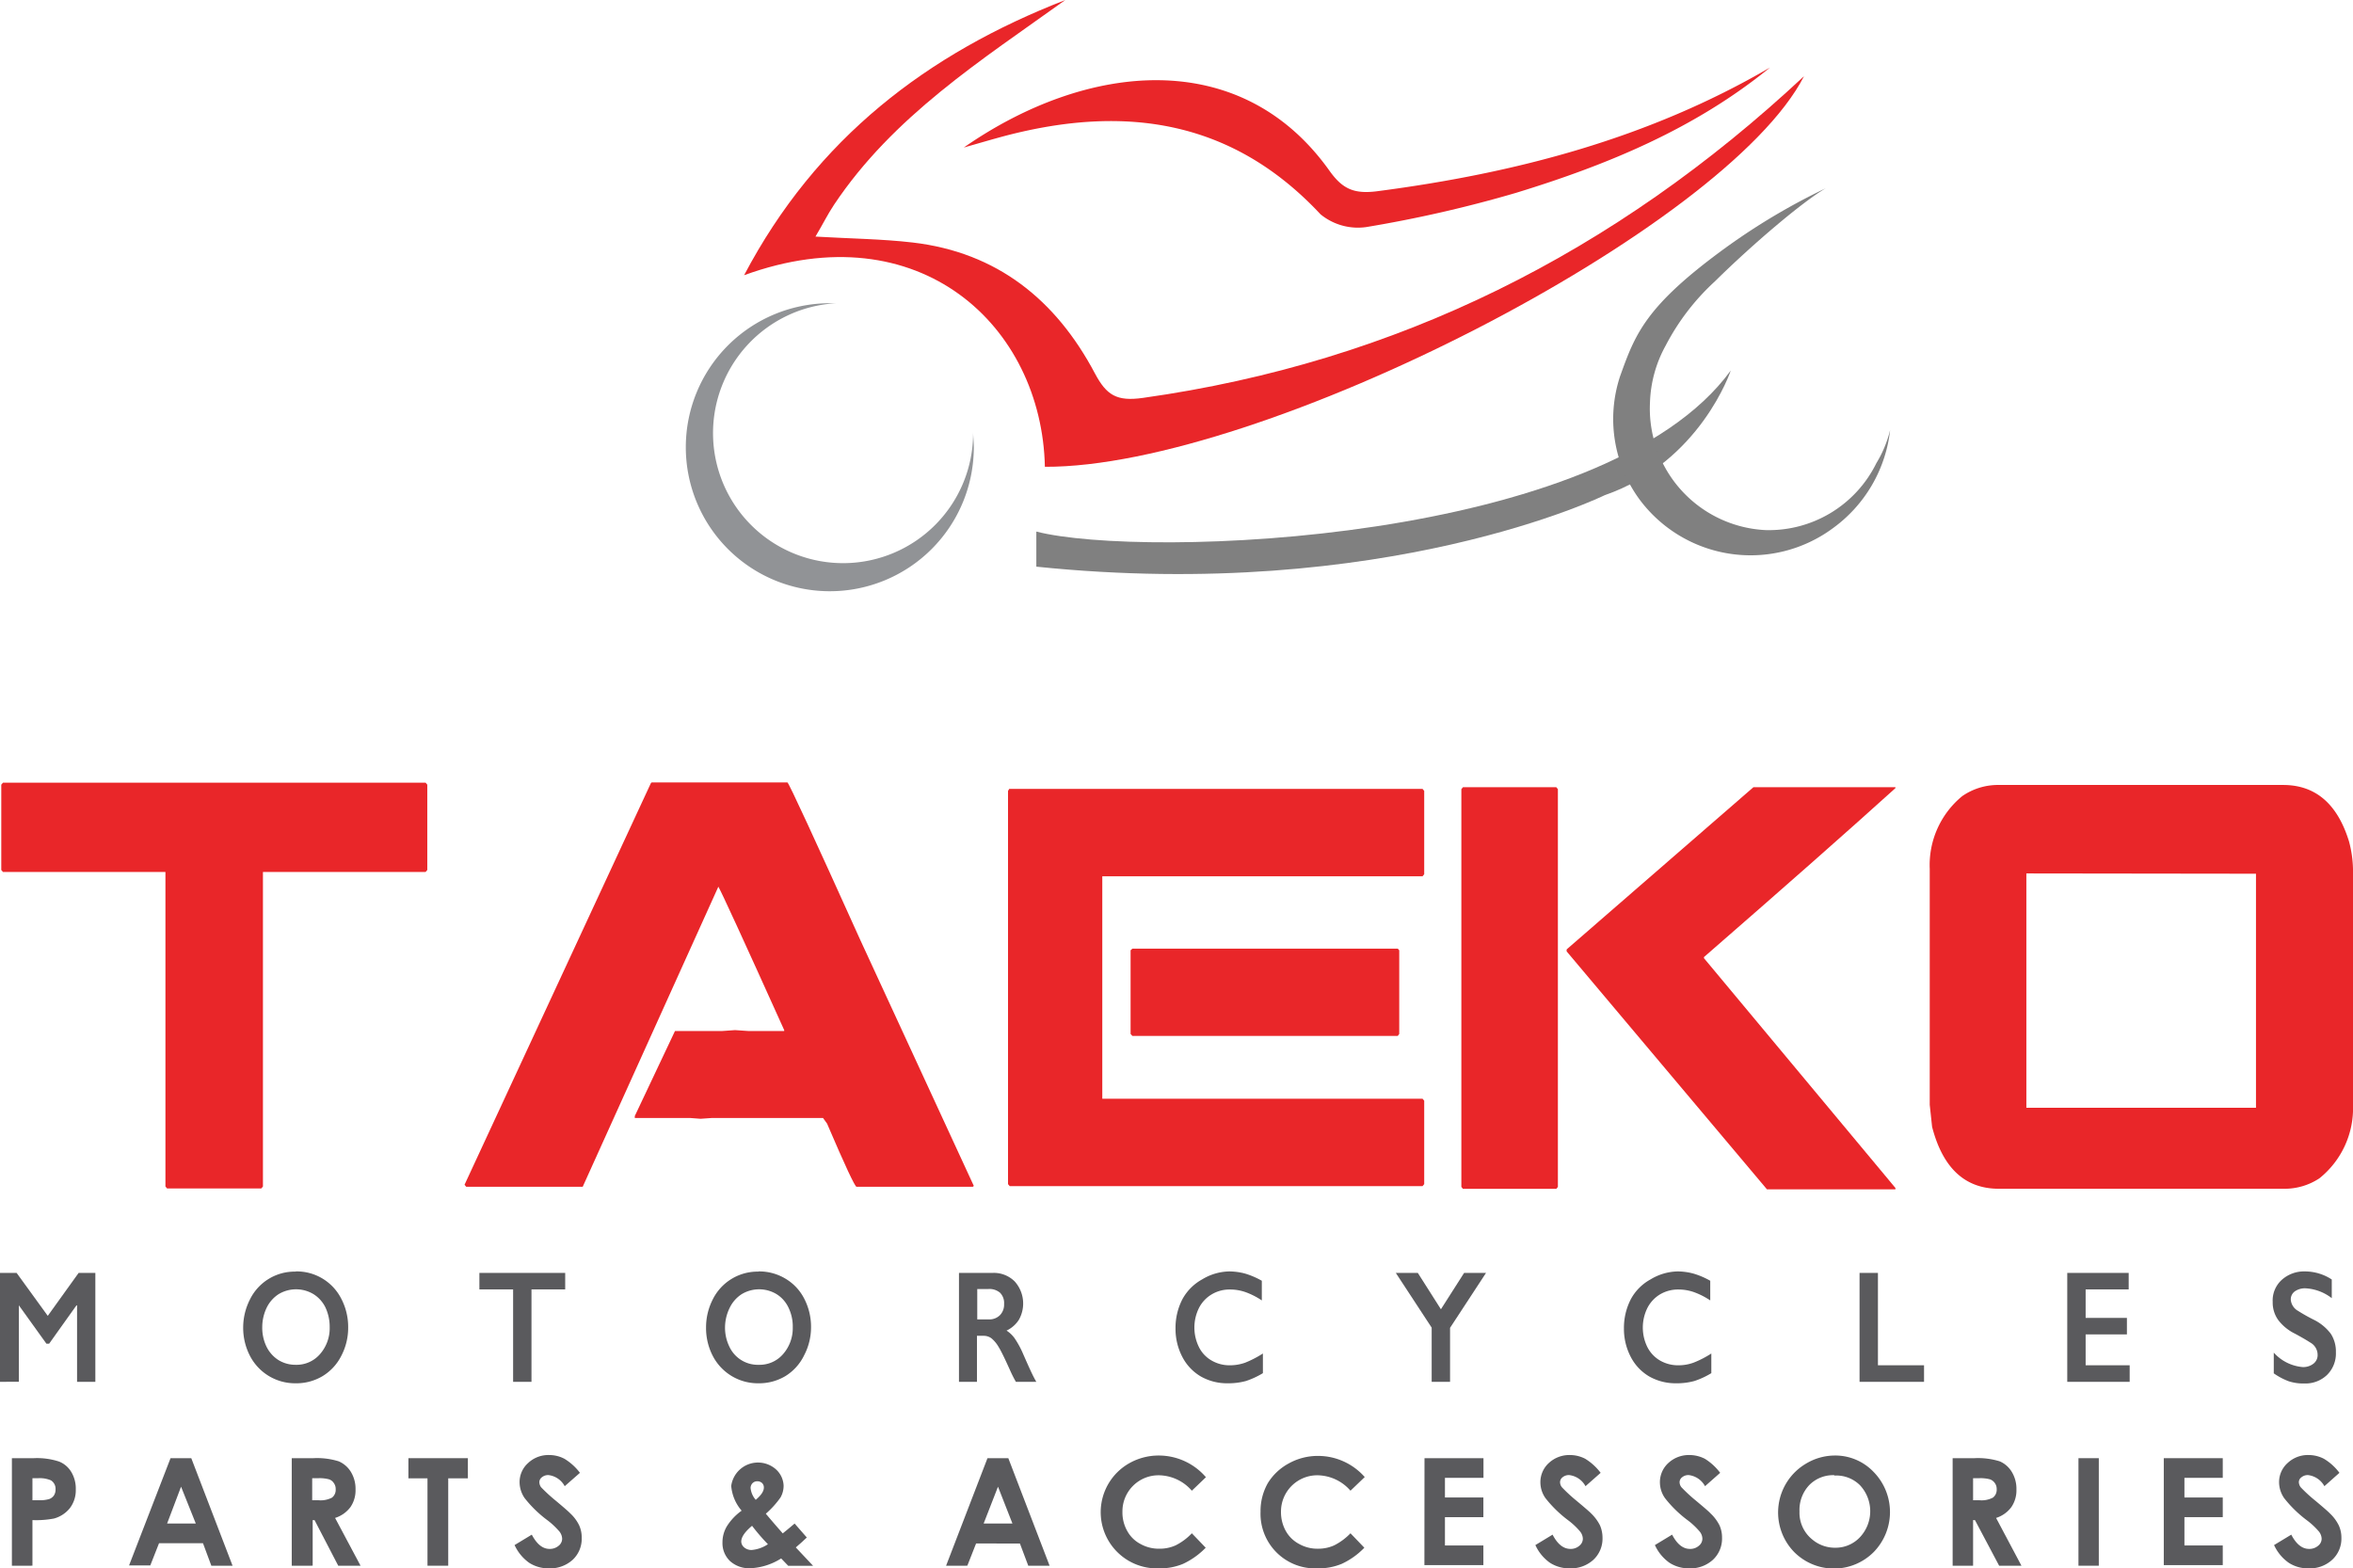 <svg xmlns="http://www.w3.org/2000/svg" viewBox="0 0 239.38 159.56"><defs><style>.cls-1,.cls-3{fill:#e92629;}.cls-2{fill:#5a5a5d;}.cls-3,.cls-4{fill-rule:evenodd;}.cls-4{fill:#919396;}.cls-5{fill:gray;}</style></defs><title>taeko</title><g id="Capa_2" data-name="Capa 2"><g id="Capa_1-2" data-name="Capa 1"><path class="cls-1" d="M.3,79.63h43l.17.2v8.68l-.17.2H26.75v32l-.17.2H17l-.17-.2v-32H.3l-.17-.2V79.83Z"/><path class="cls-1" d="M80.11,79.6q.28.23,7.42,16.05l11.54,25-.1.09H87.14c-.16,0-1.17-2.15-3-6.43l-.41-.57H72.43l-1.16.08-1.06-.08H64.58v-.2l4.09-8.65h4.82l1.29-.09,1.33.09h3.67v-.09c-4.2-9.31-6.43-14.16-6.7-14.59l-13.8,30.53H47.43l-.17-.21L66.21,79.69l.08-.09Z"/><path class="cls-1" d="M102.67,80.26h42.05l.17.2v8.48l-.17.21H112.14v22.63h32.58l.17.2v8.49l-.17.2h-42l-.17-.2v-40ZM115.2,96.51h27l.15.17v8.51l-.15.2h-27l-.18-.2V96.68Z"/><path class="cls-1" d="M148.83,80.09h9.5l.16.2v40.46l-.16.2h-9.5l-.16-.2V80.29Zm29.55,0h14.45v.09q-7.11,6.43-19.48,17.19v.11l19.48,23.38V121H179.76L159.38,96.79v-.2Z"/><path class="cls-1" d="M203.38,79.86h28.89q4.93,0,6.7,5.73a11.68,11.68,0,0,1,.41,2.81v24a9.14,9.14,0,0,1-3.42,7.48,6.42,6.42,0,0,1-3.61,1.06h-29q-5.16,0-6.79-6.3l-.24-2.24v-24A9.06,9.06,0,0,1,199.62,81,6.38,6.38,0,0,1,203.38,79.86Zm2.77,9V112.7h23.36V88.89Z"/><path class="cls-2" d="M1.69,129.5l3.17,4.37L8,129.5H9.7v11.08H7.84V132.8H7.78L5,136.7H4.72l-2.8-3.9h0v7.78H0V129.5Z"/><path class="cls-2" d="M30.09,129.35a5.08,5.08,0,0,1,4.62,2.76,6.19,6.19,0,0,1,.71,2.93,6.12,6.12,0,0,1-.69,2.88A5.08,5.08,0,0,1,32.82,140a5.18,5.18,0,0,1-2.74.73,5.16,5.16,0,0,1-4.65-2.79,6.18,6.18,0,0,1-.69-2.88,6.28,6.28,0,0,1,.69-2.86,5.06,5.06,0,0,1,4.66-2.83ZM26.68,135a4.4,4.4,0,0,0,.43,2,3.39,3.39,0,0,0,1.22,1.37,3.3,3.3,0,0,0,1.76.48,3.15,3.15,0,0,0,2.45-1.07,4,4,0,0,0,1-2.76,4.61,4.61,0,0,0-.43-2,3.29,3.29,0,0,0-1.22-1.36,3.44,3.44,0,0,0-3.54,0,3.4,3.4,0,0,0-1.21,1.36A4.57,4.57,0,0,0,26.68,135Z"/><path class="cls-2" d="M57.5,129.5v1.68H54.07v9.4H52.2v-9.4H48.77V129.5Z"/><path class="cls-2" d="M77.17,129.35a5.18,5.18,0,0,1,2.71.72,5,5,0,0,1,1.91,2,6.2,6.2,0,0,1,.72,2.93,6.13,6.13,0,0,1-.7,2.88A5.08,5.08,0,0,1,79.9,140a5.2,5.2,0,0,1-2.74.73,5.16,5.16,0,0,1-4.65-2.79,6.18,6.18,0,0,1-.68-2.88,6.27,6.27,0,0,1,.68-2.86,5.09,5.09,0,0,1,4.66-2.83ZM73.76,135a4.4,4.4,0,0,0,.44,2,3.19,3.19,0,0,0,3,1.85,3.15,3.15,0,0,0,2.45-1.07,4,4,0,0,0,1-2.76,4.34,4.34,0,0,0-.44-2,3.2,3.2,0,0,0-1.21-1.36,3.44,3.44,0,0,0-3.54,0,3.4,3.4,0,0,0-1.21,1.36A4.57,4.57,0,0,0,73.76,135Z"/><path class="cls-2" d="M101,129.5a3,3,0,0,1,2.23.87,3.36,3.36,0,0,1,.43,3.89,3,3,0,0,1-1.26,1.11,3,3,0,0,1,.82.78,9.34,9.34,0,0,1,.89,1.65c.59,1.34,1,2.26,1.32,2.78h-2.08a12.18,12.18,0,0,1-.59-1.17c-.53-1.18-.93-2-1.17-2.38a3.26,3.26,0,0,0-.72-.87,1.32,1.32,0,0,0-.8-.26h-.68v4.68H97.56V129.5Zm-.42,4.73a1.52,1.52,0,0,0,1.15-.43,1.54,1.54,0,0,0,.42-1.14,1.48,1.48,0,0,0-.41-1.14,1.66,1.66,0,0,0-1.18-.38H99.42v3.09Z"/><path class="cls-2" d="M125.05,129.35a6.33,6.33,0,0,1,1.62.22,8.2,8.2,0,0,1,1.7.73v2a7.57,7.57,0,0,0-1.65-.84,4.74,4.74,0,0,0-1.59-.27,3.53,3.53,0,0,0-1.85.49,3.39,3.39,0,0,0-1.3,1.38,4.49,4.49,0,0,0,0,4,3.2,3.2,0,0,0,1.29,1.36,3.63,3.63,0,0,0,1.86.48,4.64,4.64,0,0,0,1.53-.26,10.64,10.64,0,0,0,1.82-.94v2a8.37,8.37,0,0,1-1.73.8,6.75,6.75,0,0,1-1.84.23,5.39,5.39,0,0,1-2.74-.69,4.93,4.93,0,0,1-1.89-2,6.15,6.15,0,0,1-.69-2.88,6.34,6.34,0,0,1,.71-3,5.08,5.08,0,0,1,2-2A5.49,5.49,0,0,1,125.05,129.35Z"/><path class="cls-2" d="M144.24,129.5l2.35,3.7,2.36-3.7h2.23l-3.66,5.59v5.49h-1.87v-5.51L142,129.5Z"/><path class="cls-2" d="M170.67,129.35a6.19,6.19,0,0,1,1.61.22,8,8,0,0,1,1.71.73v2a7.57,7.57,0,0,0-1.65-.84,4.73,4.73,0,0,0-1.58-.27,3.6,3.6,0,0,0-1.87.49,3.44,3.44,0,0,0-1.29,1.38,4.49,4.49,0,0,0,0,4,3.32,3.32,0,0,0,1.29,1.36,3.67,3.67,0,0,0,1.87.48,4.48,4.48,0,0,0,1.51-.26,10,10,0,0,0,1.83-.94v2a8.14,8.14,0,0,1-1.73.8,6.72,6.72,0,0,1-1.85.23,5.43,5.43,0,0,1-2.73-.69,4.93,4.93,0,0,1-1.89-2,6.15,6.15,0,0,1-.69-2.88,6.34,6.34,0,0,1,.71-3,5,5,0,0,1,2-2A5.49,5.49,0,0,1,170.67,129.35Z"/><path class="cls-2" d="M191.05,129.5v9.4h4.69v1.68h-6.56V129.5Z"/><path class="cls-2" d="M216.56,129.5v1.68h-4.38v2.9h4.2v1.68h-4.2v3.14h4.48v1.68h-6.35V129.5Z"/><path class="cls-2" d="M234.51,129.35a5,5,0,0,1,2.71.82v1.9a4.77,4.77,0,0,0-2.65-1,1.79,1.79,0,0,0-1.11.31,1,1,0,0,0-.41.84,1.44,1.44,0,0,0,.75,1.15,17.48,17.48,0,0,0,1.6.9,4.86,4.86,0,0,1,1.72,1.42,3.3,3.3,0,0,1,.52,1.89,3.06,3.06,0,0,1-.9,2.3,3.17,3.17,0,0,1-2.31.87,4.74,4.74,0,0,1-1.6-.23,6.79,6.79,0,0,1-1.51-.8v-2.11a4.45,4.45,0,0,0,2.93,1.47,1.68,1.68,0,0,0,1.1-.34,1.09,1.09,0,0,0,.43-.9,1.43,1.43,0,0,0-.74-1.25c-.4-.26-.92-.56-1.57-.91a4.77,4.77,0,0,1-1.7-1.39,3.06,3.06,0,0,1-.56-1.84,2.83,2.83,0,0,1,.9-2.22A3.39,3.39,0,0,1,234.51,129.35Z"/><path class="cls-3" d="M106.3,47.49C106,33.19,93.56,21.49,75.7,28,83.05,14.05,94.36,5.45,108.38,0,99.82,6.14,90.86,11.82,84.85,20.83c-.63.94-1.15,2-1.89,3.24,3.61.21,6.76.24,9.87.6,8.63,1,14.61,5.86,18.56,13.32,1.18,2.21,2.2,2.87,4.89,2.49,25.85-3.63,48-14.75,67.25-32.73C175.58,23.29,128.23,47.58,106.3,47.49Z"/><path class="cls-3" d="M180.07,6.87c-7.65,6.24-16.57,9.91-25.84,12.75A129.48,129.48,0,0,1,139,23.1a6,6,0,0,1-4.66-1.3c-9-9.63-19.89-11.15-32-8-1.36.36-2.71.76-4.29,1.21,12.55-8.73,28.16-10.31,37.18,2.33,1.3,1.83,2.45,2.44,4.92,2.11C154.22,17.61,167.7,14.09,180.07,6.87Z"/><path class="cls-4" d="M99,43.9v.16a13.23,13.23,0,1,1-13.9-13.21l-.67,0A14.65,14.65,0,1,0,99.07,45.48C99.07,45,99,44.41,99,43.9Z"/><path class="cls-5" d="M105.43,54.08l0,3.57c35.51,3.67,57.82-7.27,57.82-7.27C173,47,176.08,37.69,176.08,37.69,163.24,55.37,116.19,56.85,105.43,54.08Z"/><path class="cls-5" d="M190.89,47.12a12.19,12.19,0,0,1-11.28,6.81,12.38,12.38,0,0,1-11.75-13,12.77,12.77,0,0,1,1.6-5.78,23.59,23.59,0,0,1,5-6.52c3.86-3.81,9-8.17,11.29-9.48a65.61,65.61,0,0,0-10.12,6c-8.28,6-9.28,8.87-10.81,13.12a13.85,13.85,0,0,0,1.93,12.48,14.08,14.08,0,0,0,19.7,3,14.27,14.27,0,0,0,5.84-10A11.81,11.81,0,0,1,190.89,47.12Z"/><path class="cls-2" d="M1.21,148.35H3.42a7.24,7.24,0,0,1,2.58.34,2.54,2.54,0,0,1,1.25,1.06,3.28,3.28,0,0,1,.46,1.78,3,3,0,0,1-.6,1.9,3.12,3.12,0,0,1-1.62,1.06,9.78,9.78,0,0,1-2.19.16v4.64H1.21Zm2.09,4.28H4A3.37,3.37,0,0,0,5,152.51a1,1,0,0,0,.48-.36,1.08,1.08,0,0,0,.17-.63,1,1,0,0,0-.48-.92,2.89,2.89,0,0,0-1.33-.21H3.3Z"/><path class="cls-2" d="M17.35,148.35h2.11l4.2,10.94H21.5L20.65,157H16.18l-.89,2.26H13.13Zm1.07,2.9L17,155h2.92Z"/><path class="cls-2" d="M29.68,148.35h2.2a7.42,7.42,0,0,1,2.58.32,2.7,2.7,0,0,1,1.24,1.08,3.3,3.3,0,0,1,.47,1.78,3,3,0,0,1-.52,1.8,3.12,3.12,0,0,1-1.56,1.1l2.59,4.86H34.41L32,154.65h-.19v4.64H29.68Zm2.08,4.28h.65a2.49,2.49,0,0,0,1.37-.27,1,1,0,0,0,.37-.86,1,1,0,0,0-.19-.62.93.93,0,0,0-.49-.38,3.73,3.73,0,0,0-1.14-.11h-.57Z"/><path class="cls-2" d="M41.55,148.35H47.6v2.05h-2v8.89H43.49V150.4H41.55Z"/><path class="cls-2" d="M59,149.84l-1.55,1.36a2.16,2.16,0,0,0-1.65-1.13,1,1,0,0,0-.67.22.64.64,0,0,0-.26.49.91.91,0,0,0,.18.53,17.14,17.14,0,0,0,1.53,1.4c.8.67,1.27,1.08,1.44,1.26a4.1,4.1,0,0,1,.9,1.21,3,3,0,0,1,.26,1.28,2.93,2.93,0,0,1-.92,2.23,3.43,3.43,0,0,1-2.43.87,3.64,3.64,0,0,1-2-.57,4.54,4.54,0,0,1-1.48-1.8l1.75-1.06c.53,1,1.13,1.45,1.81,1.45a1.36,1.36,0,0,0,.91-.31.92.92,0,0,0,.37-.72,1.24,1.24,0,0,0-.28-.74,7.79,7.79,0,0,0-1.21-1.14,12.1,12.1,0,0,1-2.32-2.25,2.88,2.88,0,0,1-.52-1.58,2.6,2.6,0,0,1,.87-2,3,3,0,0,1,2.14-.81,3.32,3.32,0,0,1,1.55.38A5.61,5.61,0,0,1,59,149.84Z"/><path class="cls-2" d="M80.84,155l1.24,1.42-.56.52-.56.49,1.76,1.87H80.19l-.72-.75a6.38,6.38,0,0,1-3.2,1,2.91,2.91,0,0,1-2-.73,2.52,2.52,0,0,1-.77-1.89,3.18,3.18,0,0,1,.44-1.64,5.66,5.66,0,0,1,1.51-1.6,4.39,4.39,0,0,1-1.06-2.52,2.75,2.75,0,0,1,4.64-1.6,2.36,2.36,0,0,1,.69,1.58,2.43,2.43,0,0,1-.31,1.19A9.21,9.21,0,0,1,77.91,154c.89,1.06,1.46,1.7,1.72,2C79.79,155.88,80.19,155.55,80.84,155Zm-2.71,2.11a20.11,20.11,0,0,1-1.62-1.88c-.74.62-1.1,1.15-1.1,1.61a.81.81,0,0,0,.29.58,1.13,1.13,0,0,0,.77.27A3.51,3.51,0,0,0,78.13,157.1Zm-1.25-4.52c.56-.47.83-.88.83-1.25a.62.62,0,0,0-.18-.46.7.7,0,0,0-.5-.18.66.66,0,0,0-.48.2.71.71,0,0,0-.19.48A2.12,2.12,0,0,0,76.88,152.58Z"/><path class="cls-2" d="M100.46,148.35h2.12l4.2,10.94h-2.17l-.85-2.26H99.3l-.89,2.26H96.25Zm1.07,2.9L100.07,155H103Z"/><path class="cls-2" d="M122.7,150.27l-1.45,1.39a4.52,4.52,0,0,0-3.35-1.57,3.67,3.67,0,0,0-3.71,3.71,3.82,3.82,0,0,0,.48,1.94,3.24,3.24,0,0,0,1.34,1.33,3.82,3.82,0,0,0,1.93.49,3.94,3.94,0,0,0,1.66-.34,5.93,5.93,0,0,0,1.65-1.23l1.41,1.47a7.79,7.79,0,0,1-2.3,1.64,6.08,6.08,0,0,1-2.45.46,5.72,5.72,0,0,1-3-10.71,6.07,6.07,0,0,1,3-.77,6.32,6.32,0,0,1,4.76,2.19Z"/><path class="cls-2" d="M138.84,150.27l-1.45,1.39a4.52,4.52,0,0,0-3.35-1.57,3.69,3.69,0,0,0-3.72,3.71,3.93,3.93,0,0,0,.48,1.94,3.32,3.32,0,0,0,1.35,1.33,3.78,3.78,0,0,0,1.92.49,3.91,3.91,0,0,0,1.66-.34,6.11,6.11,0,0,0,1.66-1.23l1.41,1.47a7.67,7.67,0,0,1-2.3,1.64,6.17,6.17,0,0,1-2.46.46,5.56,5.56,0,0,1-5.8-5.76,5.75,5.75,0,0,1,.74-2.91,5.63,5.63,0,0,1,2.12-2,6.06,6.06,0,0,1,3-.77,6.27,6.27,0,0,1,2.61.57A6.34,6.34,0,0,1,138.84,150.27Z"/><path class="cls-2" d="M144.92,148.35h6v2H147v2h3.91v2H147v2.88h3.91v2h-6Z"/><path class="cls-2" d="M162.84,149.84l-1.54,1.36a2.18,2.18,0,0,0-1.65-1.13,1,1,0,0,0-.68.22.64.64,0,0,0-.26.49.86.86,0,0,0,.19.53,16.41,16.41,0,0,0,1.52,1.4c.8.67,1.28,1.08,1.45,1.26a4.49,4.49,0,0,1,.9,1.21,3.18,3.18,0,0,1,.26,1.28,2.94,2.94,0,0,1-.93,2.23,3.41,3.41,0,0,1-2.42.87,3.64,3.64,0,0,1-2-.57,4.46,4.46,0,0,1-1.48-1.8l1.75-1.06c.52,1,1.13,1.45,1.82,1.45a1.31,1.31,0,0,0,.89-.31.92.92,0,0,0,.37-.72,1.24,1.24,0,0,0-.28-.74,7.34,7.34,0,0,0-1.21-1.14,12.28,12.28,0,0,1-2.31-2.25,2.81,2.81,0,0,1-.52-1.58,2.63,2.63,0,0,1,.86-2,3.06,3.06,0,0,1,2.15-.81,3.38,3.38,0,0,1,1.55.38A5.72,5.72,0,0,1,162.84,149.84Z"/><path class="cls-2" d="M175,149.84l-1.54,1.36a2.18,2.18,0,0,0-1.65-1.13,1,1,0,0,0-.68.22.64.64,0,0,0-.26.49.86.86,0,0,0,.19.53,16.41,16.41,0,0,0,1.52,1.4c.8.67,1.28,1.08,1.44,1.26a4.35,4.35,0,0,1,.91,1.21,3,3,0,0,1,.26,1.28,2.94,2.94,0,0,1-.93,2.23,3.41,3.41,0,0,1-2.42.87,3.64,3.64,0,0,1-2-.57,4.46,4.46,0,0,1-1.48-1.8l1.75-1.06c.52,1,1.13,1.45,1.81,1.45a1.31,1.31,0,0,0,.9-.31.92.92,0,0,0,.37-.72,1.18,1.18,0,0,0-.28-.74,7.34,7.34,0,0,0-1.21-1.14,12,12,0,0,1-2.31-2.25,2.81,2.81,0,0,1-.52-1.58,2.63,2.63,0,0,1,.86-2,3.06,3.06,0,0,1,2.15-.81,3.45,3.45,0,0,1,1.56.38A5.71,5.71,0,0,1,175,149.84Z"/><path class="cls-2" d="M186.62,148.08a5.38,5.38,0,0,1,4,1.68,5.83,5.83,0,0,1,0,8.14,5.71,5.71,0,0,1-8.09,0,5.77,5.77,0,0,1,1.21-9A5.72,5.72,0,0,1,186.62,148.08Zm0,2a3.4,3.4,0,0,0-2.55,1,3.68,3.68,0,0,0-1,2.69,3.49,3.49,0,0,0,1.31,2.86,3.55,3.55,0,0,0,2.32.83,3.39,3.39,0,0,0,2.52-1.07,3.87,3.87,0,0,0,0-5.29A3.41,3.41,0,0,0,186.6,150.12Z"/><path class="cls-2" d="M198.65,148.35h2.21a7.5,7.5,0,0,1,2.58.32,2.67,2.67,0,0,1,1.23,1.08,3.3,3.3,0,0,1,.47,1.78,3,3,0,0,1-.52,1.8,3.09,3.09,0,0,1-1.55,1.1l2.58,4.86h-2.27l-2.46-4.64h-.19v4.64h-2.08Zm2.08,4.28h.66a2.45,2.45,0,0,0,1.36-.27,1,1,0,0,0,.38-.86,1,1,0,0,0-.19-.62,1,1,0,0,0-.5-.38,3.73,3.73,0,0,0-1.14-.11h-.57Z"/><path class="cls-2" d="M211.45,148.35h2.07v10.94h-2.07Z"/><path class="cls-2" d="M220.13,148.35h6v2h-3.9v2h3.9v2h-3.9v2.88h3.9v2h-6Z"/><path class="cls-2" d="M238,149.84l-1.53,1.36a2.19,2.19,0,0,0-1.67-1.13,1,1,0,0,0-.66.22.62.62,0,0,0-.27.49.93.93,0,0,0,.19.53,15.71,15.71,0,0,0,1.53,1.4c.8.67,1.27,1.08,1.44,1.26a4.29,4.29,0,0,1,.9,1.21,3,3,0,0,1,.27,1.28,2.92,2.92,0,0,1-.94,2.23,3.37,3.37,0,0,1-2.42.87,3.58,3.58,0,0,1-2-.57,4.48,4.48,0,0,1-1.49-1.8l1.75-1.06c.52,1,1.13,1.45,1.81,1.45a1.36,1.36,0,0,0,.91-.31.92.92,0,0,0,.37-.72,1.24,1.24,0,0,0-.28-.74,7.53,7.53,0,0,0-1.22-1.14,12.28,12.28,0,0,1-2.31-2.25,2.88,2.88,0,0,1-.52-1.58,2.6,2.6,0,0,1,.87-2,3,3,0,0,1,2.14-.81,3.38,3.38,0,0,1,1.55.38A5.46,5.46,0,0,1,238,149.84Z"/></g></g></svg>